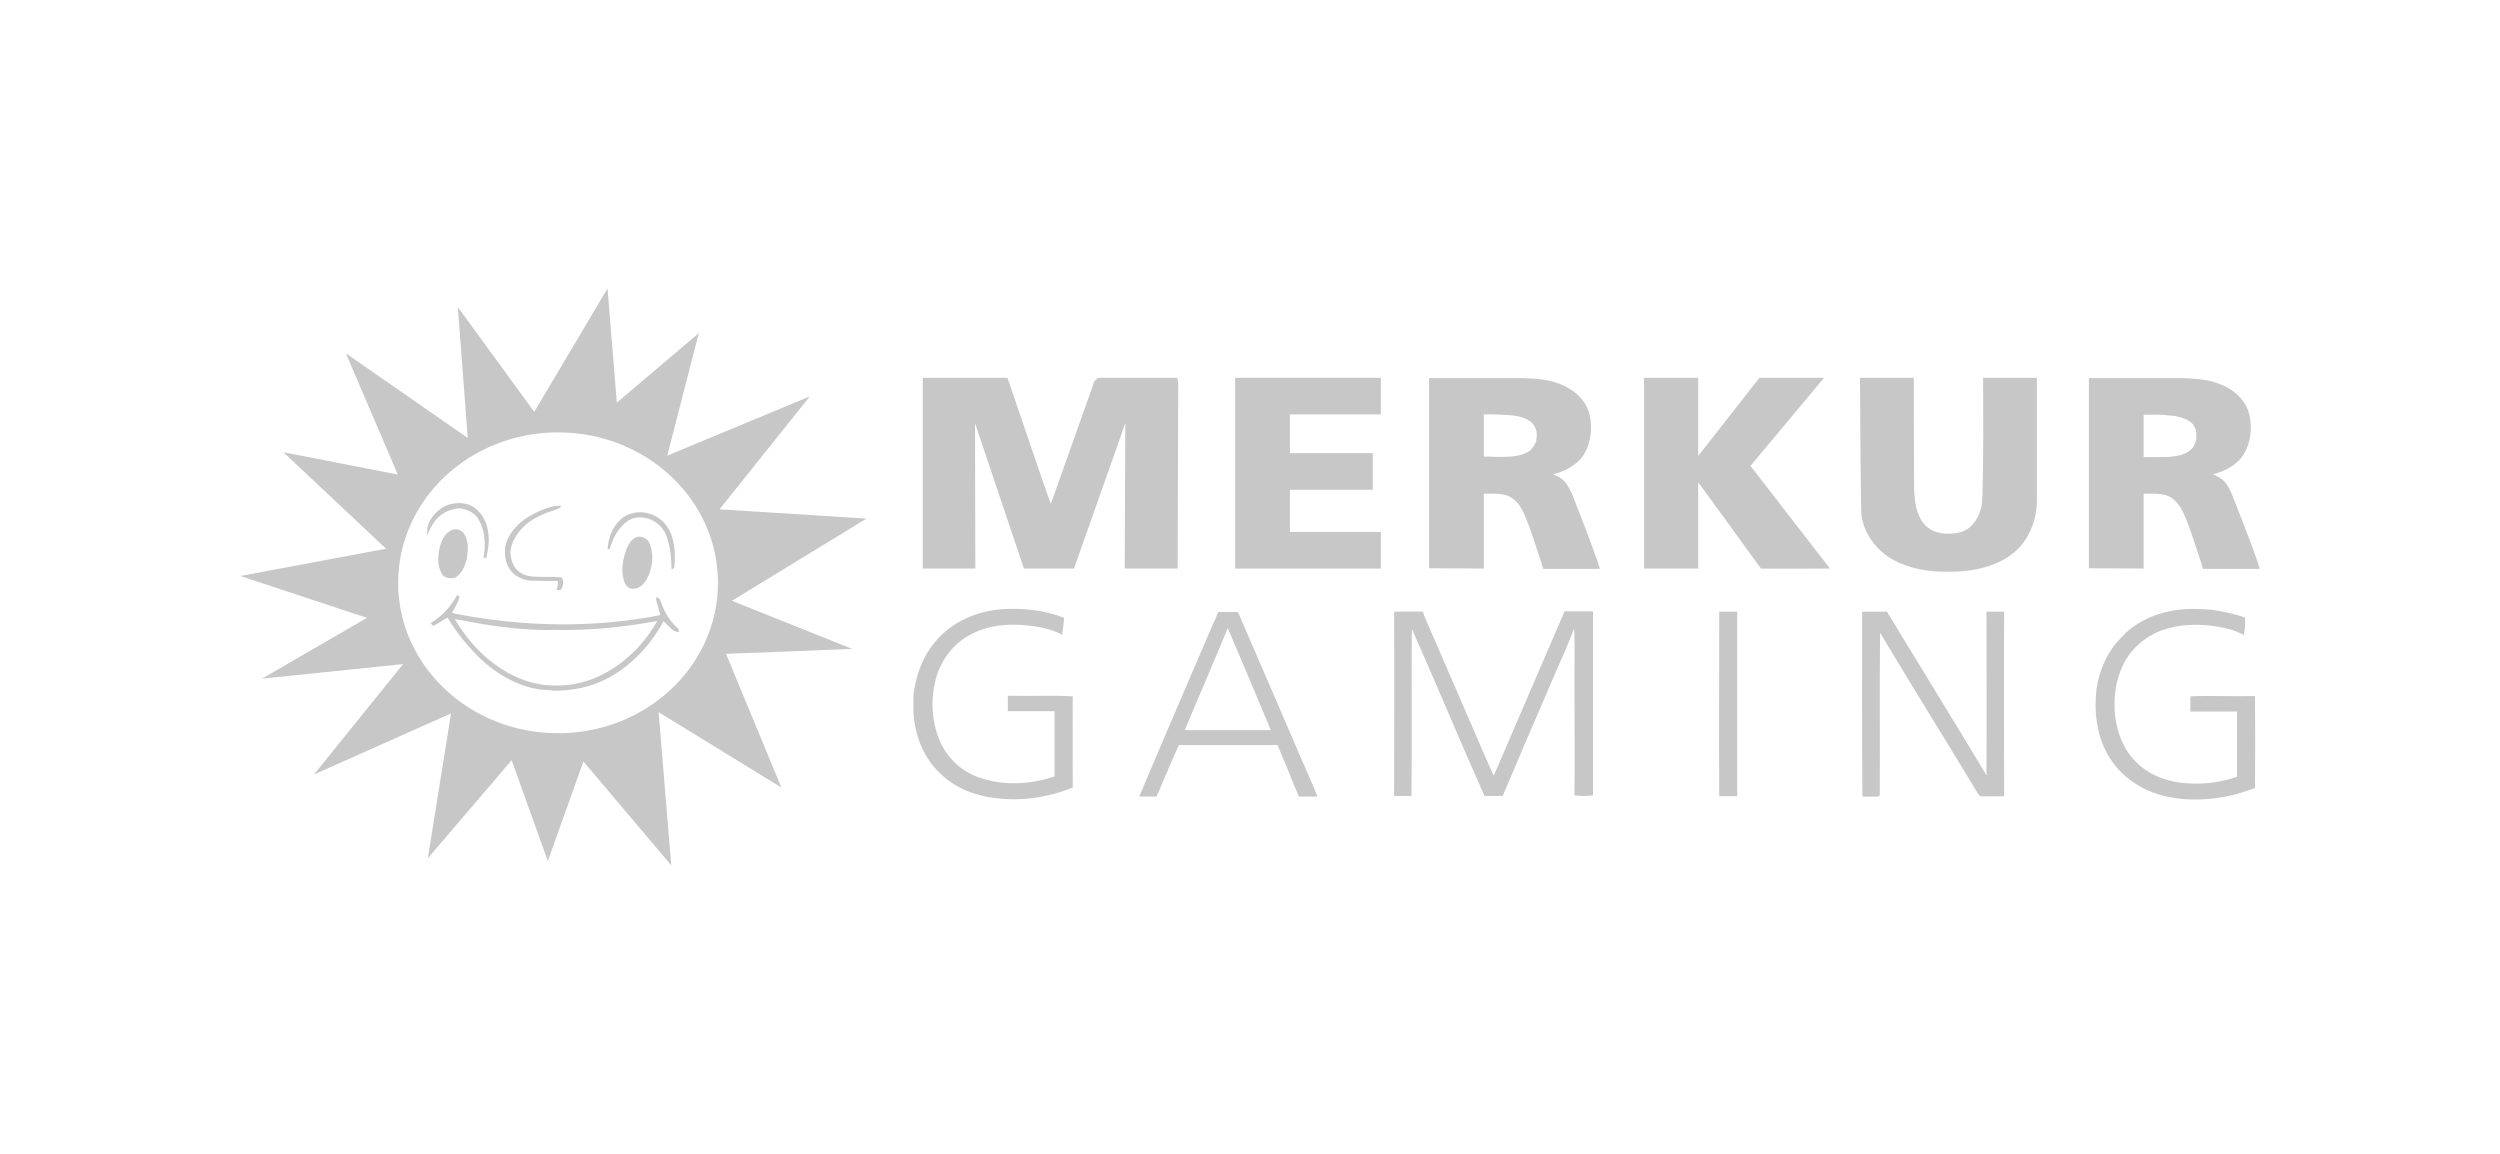 <svg width="104" height="48" viewBox="0 0 104 48" fill="none" xmlns="http://www.w3.org/2000/svg">
<path d="M38.386 15.716H41.912C41.912 15.716 43.533 20.49 43.713 20.968L45.528 15.858L45.682 15.716H48.976L49.015 15.948L48.989 23.652H46.788L46.814 17.6L44.678 23.652H42.594L40.561 17.6L40.573 23.652H38.386V15.716Z" fill="#C7C7C8"/>
<path d="M51.382 23.652V15.716H57.443V17.239H53.66V18.852H57.108V20.374H53.66V22.129H57.443V23.652H51.382Z" fill="#C7C7C8"/>
<path d="M68.393 23.652V15.716H70.645V18.968L73.193 15.716H75.882L72.82 19.381L76.127 23.652C75.175 23.652 74.21 23.665 73.257 23.652C72.395 22.452 70.645 20.064 70.645 20.064C70.645 20.064 70.645 22.452 70.645 23.652C69.886 23.652 68.393 23.652 68.393 23.652Z" fill="#C7C7C8"/>
<path d="M77.375 15.716H79.614C79.614 15.716 79.614 18.813 79.627 20.374C79.653 20.864 79.704 21.406 80.051 21.806C80.399 22.219 81.042 22.271 81.544 22.142C81.956 22.039 82.226 21.677 82.355 21.316C82.38 21.226 82.406 21.148 82.432 21.058C82.535 20.465 82.496 15.716 82.496 15.716H84.735C84.735 15.716 84.735 19.032 84.735 20.684C84.761 21.406 84.542 22.142 84.066 22.71C83.358 23.51 82.188 23.794 81.12 23.781C80.27 23.806 79.395 23.665 78.675 23.239C78.018 22.852 77.568 22.194 77.439 21.484C77.401 21.161 77.375 15.716 77.375 15.716Z" fill="#C7C7C8"/>
<path d="M65.614 21.11C65.472 20.761 65.369 20.4 65.138 20.09C65.009 19.91 64.803 19.819 64.61 19.729C65.151 19.6 65.678 19.303 65.936 18.826C66.193 18.348 66.244 17.781 66.129 17.265C66 16.671 65.498 16.206 64.919 15.987C64.417 15.768 63.864 15.755 63.336 15.729C62.05 15.729 59.45 15.729 59.45 15.729V23.639L61.728 23.652V20.542C61.728 20.542 62.449 20.49 62.77 20.645C63.13 20.813 63.324 21.174 63.465 21.523C63.671 22 63.812 22.49 63.98 22.981C64.057 23.213 64.134 23.432 64.198 23.665C64.983 23.665 65.768 23.665 66.553 23.665C66.54 23.535 65.897 21.806 65.614 21.11ZM63.903 18.361C63.825 18.542 63.722 18.723 63.542 18.813C63.156 19.019 62.693 19.006 62.268 19.006C62.088 18.994 61.728 18.994 61.728 18.994V17.239C61.728 17.239 62.68 17.226 63.156 17.316C63.413 17.381 63.684 17.484 63.825 17.716C63.954 17.91 63.941 18.142 63.903 18.361Z" fill="#C7C7C8"/>
<path d="M93.061 21.11C92.919 20.761 92.816 20.4 92.585 20.09C92.456 19.91 92.25 19.819 92.057 19.729C92.597 19.6 93.125 19.303 93.382 18.826C93.64 18.348 93.691 17.781 93.575 17.265C93.447 16.671 92.945 16.206 92.366 15.987C91.864 15.768 91.311 15.755 90.783 15.729C89.496 15.729 86.897 15.729 86.897 15.729V23.639L89.175 23.652V20.542C89.175 20.542 89.895 20.49 90.217 20.645C90.577 20.813 90.77 21.174 90.912 21.523C91.118 22 91.259 22.49 91.427 22.981C91.504 23.213 91.581 23.432 91.645 23.665C92.43 23.665 93.215 23.665 94 23.665C94 23.535 93.344 21.806 93.061 21.11ZM91.311 18.452C91.221 18.723 90.938 18.877 90.667 18.942C90.178 19.058 89.677 18.994 89.175 19.019C89.175 18.426 89.175 17.832 89.175 17.252C89.496 17.265 89.831 17.226 90.153 17.277C90.513 17.29 90.886 17.368 91.169 17.587C91.401 17.806 91.414 18.168 91.311 18.452Z" fill="#C7C7C8"/>
<path d="M38.875 26.735C39.544 25.897 40.625 25.406 41.719 25.342C42.581 25.29 43.469 25.381 44.267 25.703C44.254 25.936 44.215 26.168 44.189 26.4C43.842 26.232 43.482 26.116 43.096 26.064C42.195 25.923 41.23 25.948 40.419 26.374C39.673 26.748 39.158 27.445 38.939 28.206C38.708 29.058 38.746 29.974 39.081 30.787C39.364 31.484 39.956 32.065 40.702 32.336C41.719 32.697 42.864 32.645 43.868 32.297C43.868 31.393 43.868 30.49 43.868 29.587C43.224 29.587 42.581 29.587 41.925 29.587C41.925 29.368 41.925 29.148 41.925 28.942C42.825 28.968 43.726 28.916 44.627 28.968C44.614 30.232 44.627 31.497 44.627 32.761C43.61 33.174 42.478 33.342 41.384 33.2C40.535 33.097 39.699 32.761 39.107 32.168C38.399 31.51 38.064 30.581 38 29.665V28.916C38.09 28.142 38.36 27.355 38.875 26.735Z" fill="#C7C7C8"/>
<path d="M90.23 25.432C90.822 25.303 91.427 25.316 92.018 25.368C92.482 25.432 92.945 25.535 93.395 25.69C93.408 25.936 93.395 26.168 93.344 26.413C93.189 26.335 93.035 26.271 92.868 26.206C91.89 25.936 90.796 25.884 89.831 26.258C89.149 26.542 88.596 27.058 88.3 27.703C87.991 28.361 87.914 29.097 87.991 29.806C88.081 30.503 88.351 31.213 88.879 31.716C89.342 32.194 90.011 32.465 90.68 32.555C91.478 32.658 92.302 32.581 93.061 32.31C93.061 31.406 93.061 30.503 93.061 29.6C92.417 29.6 91.761 29.6 91.118 29.6C91.118 29.393 91.118 29.174 91.118 28.968C92.018 28.929 92.906 28.981 93.807 28.955C93.82 30.232 93.82 31.497 93.807 32.774C93.562 32.877 93.305 32.955 93.048 33.032C91.903 33.329 90.642 33.368 89.522 32.955C88.879 32.697 88.3 32.284 87.901 31.729C87.245 30.839 87.09 29.703 87.219 28.645C87.335 27.845 87.682 27.071 88.274 26.49C88.763 25.948 89.484 25.587 90.23 25.432Z" fill="#C7C7C8"/>
<path d="M57.996 25.445C58.395 25.445 58.794 25.432 59.193 25.445C59.244 25.639 59.334 25.819 59.412 26C59.913 27.161 60.415 28.31 60.917 29.471C61.329 30.4 61.715 31.355 62.14 32.271C63.118 29.987 64.108 27.716 65.086 25.432C65.485 25.432 65.871 25.432 66.27 25.432C66.27 27.987 66.27 30.529 66.27 33.084C66.013 33.123 65.755 33.123 65.498 33.084C65.511 31.613 65.498 30.142 65.498 28.671C65.485 27.832 65.524 26.981 65.485 26.142C65.189 26.929 64.829 27.69 64.507 28.452C63.838 30 63.169 31.548 62.513 33.11C62.255 33.11 62.011 33.11 61.754 33.11C60.724 30.8 59.759 28.465 58.73 26.155C58.717 28.477 58.743 30.787 58.717 33.11C58.472 33.11 58.241 33.11 57.996 33.11C57.996 30.568 58.009 28.013 57.996 25.445Z" fill="#C7C7C8"/>
<path d="M71.52 25.445C71.765 25.445 72.022 25.445 72.266 25.445C72.266 28 72.266 30.568 72.266 33.123C72.022 33.123 71.778 33.123 71.52 33.123C71.507 30.568 71.52 28.013 71.52 25.445Z" fill="#C7C7C8"/>
<path d="M77.465 25.445C77.812 25.445 78.147 25.445 78.495 25.445C79.871 27.703 81.261 29.961 82.625 32.232C82.651 32.219 82.677 32.219 82.715 32.206H82.638C82.651 29.948 82.638 27.69 82.638 25.445C82.882 25.445 83.127 25.445 83.371 25.445C83.359 28 83.371 30.568 83.371 33.123C83.037 33.123 82.715 33.136 82.38 33.123C82.29 33.058 82.252 32.955 82.2 32.877C80.875 30.684 79.524 28.516 78.211 26.323C78.186 28.568 78.211 30.826 78.198 33.084C78.186 33.097 78.16 33.123 78.147 33.136C77.928 33.148 77.697 33.136 77.478 33.136C77.452 30.568 77.465 28.013 77.465 25.445Z" fill="#C7C7C8"/>
<path d="M54.149 31.6C53.261 29.548 52.386 27.497 51.498 25.458C51.228 25.458 50.945 25.458 50.675 25.458C50.61 25.639 50.533 25.819 50.443 26C49.426 28.374 48.397 30.748 47.393 33.136C47.638 33.136 47.869 33.136 48.114 33.136C48.423 32.426 48.719 31.703 49.04 30.994C50.404 30.994 51.781 30.994 53.145 30.994C53.3 31.368 53.454 31.742 53.608 32.103C53.737 32.452 53.892 32.787 54.033 33.136C54.29 33.136 54.548 33.136 54.805 33.136C54.599 32.606 54.368 32.103 54.149 31.6ZM49.285 30.374C49.877 28.955 50.494 27.548 51.074 26.129C51.537 27.2 51.987 28.284 52.438 29.355C52.579 29.69 52.733 30.026 52.862 30.374C51.678 30.374 50.482 30.374 49.285 30.374Z" fill="#C7C7C8"/>
<path d="M22.108 24.155C22.469 24.168 22.842 24.168 23.202 24.168C23.215 24.297 23.202 24.426 23.151 24.542C23.215 24.542 23.331 24.581 23.357 24.49C23.434 24.348 23.485 24.116 23.331 24.013C22.958 23.987 22.572 24.013 22.199 23.987C22.006 23.974 21.8 23.935 21.645 23.819C21.375 23.652 21.259 23.329 21.233 23.032C21.233 22.555 21.529 22.142 21.877 21.819C22.237 21.523 22.675 21.342 23.112 21.2C23.202 21.161 23.318 21.148 23.344 21.045C23.035 21.019 22.739 21.136 22.456 21.252C21.787 21.535 21.169 22.039 21.015 22.748C20.989 23.058 21.015 23.394 21.195 23.665C21.388 23.961 21.748 24.142 22.108 24.155Z" fill="#C7C7C8"/>
<path d="M18.312 22.697C18.21 23.084 18.171 23.523 18.39 23.884C18.506 24.064 18.776 24.09 18.969 24.013C19.252 23.819 19.368 23.484 19.432 23.174C19.471 22.852 19.496 22.503 19.316 22.219C19.213 22.052 18.995 21.974 18.814 22.039C18.531 22.155 18.39 22.439 18.312 22.697Z" fill="#C7C7C8"/>
<path d="M27.281 24.864C27.32 25.11 27.41 25.342 27.474 25.587C24.669 26.142 21.761 26.077 18.956 25.535C18.917 25.523 18.84 25.497 18.802 25.484C18.93 25.277 19.059 25.058 19.123 24.826C19.085 24.8 19.059 24.774 19.02 24.748C18.763 25.226 18.39 25.639 17.914 25.923C17.939 25.948 17.991 26.013 18.017 26.039C18.235 25.948 18.416 25.794 18.621 25.69C18.982 26.31 19.445 26.864 19.96 27.381C20.642 28.026 21.517 28.555 22.482 28.684C22.675 28.71 22.868 28.697 23.048 28.735C23.82 28.735 24.592 28.581 25.274 28.219C26.291 27.677 27.076 26.813 27.603 25.845C27.809 26 27.951 26.284 28.246 26.297C28.233 26.271 28.233 26.219 28.233 26.168C27.899 25.884 27.667 25.523 27.526 25.123C27.474 25.006 27.462 24.839 27.281 24.864ZM25.338 27.91C24.656 28.323 23.859 28.542 23.048 28.516C22.147 28.516 21.285 28.155 20.59 27.639C19.895 27.136 19.355 26.477 18.917 25.755C19.136 25.781 19.355 25.832 19.574 25.871C20.732 26.09 21.916 26.232 23.112 26.206C24.541 26.232 25.956 26.09 27.346 25.832C26.869 26.671 26.188 27.407 25.338 27.91Z" fill="#C7C7C8"/>
<path d="M19.136 21.148C19.419 21.187 19.702 21.303 19.857 21.535C20.191 22.026 20.217 22.645 20.114 23.2C20.153 23.2 20.204 23.213 20.23 23.213C20.307 22.839 20.384 22.452 20.294 22.064C20.243 21.703 20.05 21.355 19.741 21.123C19.393 20.864 18.904 20.89 18.518 21.045C18.171 21.239 17.875 21.548 17.785 21.923C17.785 22.039 17.772 22.155 17.772 22.271C17.849 22.103 17.927 21.923 18.029 21.768C18.261 21.393 18.686 21.161 19.136 21.148Z" fill="#C7C7C8"/>
<path d="M26.355 24.49C26.599 24.49 26.767 24.31 26.883 24.129C27.153 23.665 27.217 23.097 27.024 22.607C26.96 22.426 26.754 22.323 26.574 22.323C26.265 22.374 26.123 22.671 26.033 22.929C25.892 23.342 25.827 23.781 25.969 24.194C26.02 24.348 26.162 24.516 26.355 24.49Z" fill="#C7C7C8"/>
<path d="M26.973 21.355C26.561 21.239 26.084 21.342 25.789 21.639C25.454 21.948 25.312 22.4 25.274 22.839C25.3 22.839 25.338 22.839 25.364 22.839C25.506 22.361 25.75 21.871 26.213 21.613C26.741 21.355 27.41 21.665 27.654 22.142C27.886 22.619 27.925 23.161 27.938 23.69C28.015 23.665 28.053 23.626 28.053 23.548C28.092 23.11 28.079 22.645 27.925 22.232C27.77 21.819 27.423 21.471 26.973 21.355Z" fill="#C7C7C8"/>
<path d="M30.447 24.994L36.044 21.574L29.932 21.187L33.689 16.49L27.757 18.955L29.07 13.858L25.66 16.748L25.274 12L22.224 17.135L19.046 12.774L19.458 18.219L14.388 14.697L16.55 19.742L11.789 18.813L16.061 22.826L10 23.961L15.263 25.703L10.901 28.232L16.768 27.626L13.062 32.219L18.763 29.677L17.798 35.703L21.285 31.626L22.79 35.819L24.27 31.677L27.925 36L27.397 29.626L32.506 32.761L30.202 27.2L35.452 26.994L30.447 24.994ZM23.215 30.503C19.541 30.503 16.563 27.701 16.563 24.245C16.563 20.789 19.541 17.987 23.215 17.987C26.889 17.987 29.868 20.789 29.868 24.245C29.868 27.701 26.889 30.503 23.215 30.503Z" fill="#C7C7C8"/>
</svg>
